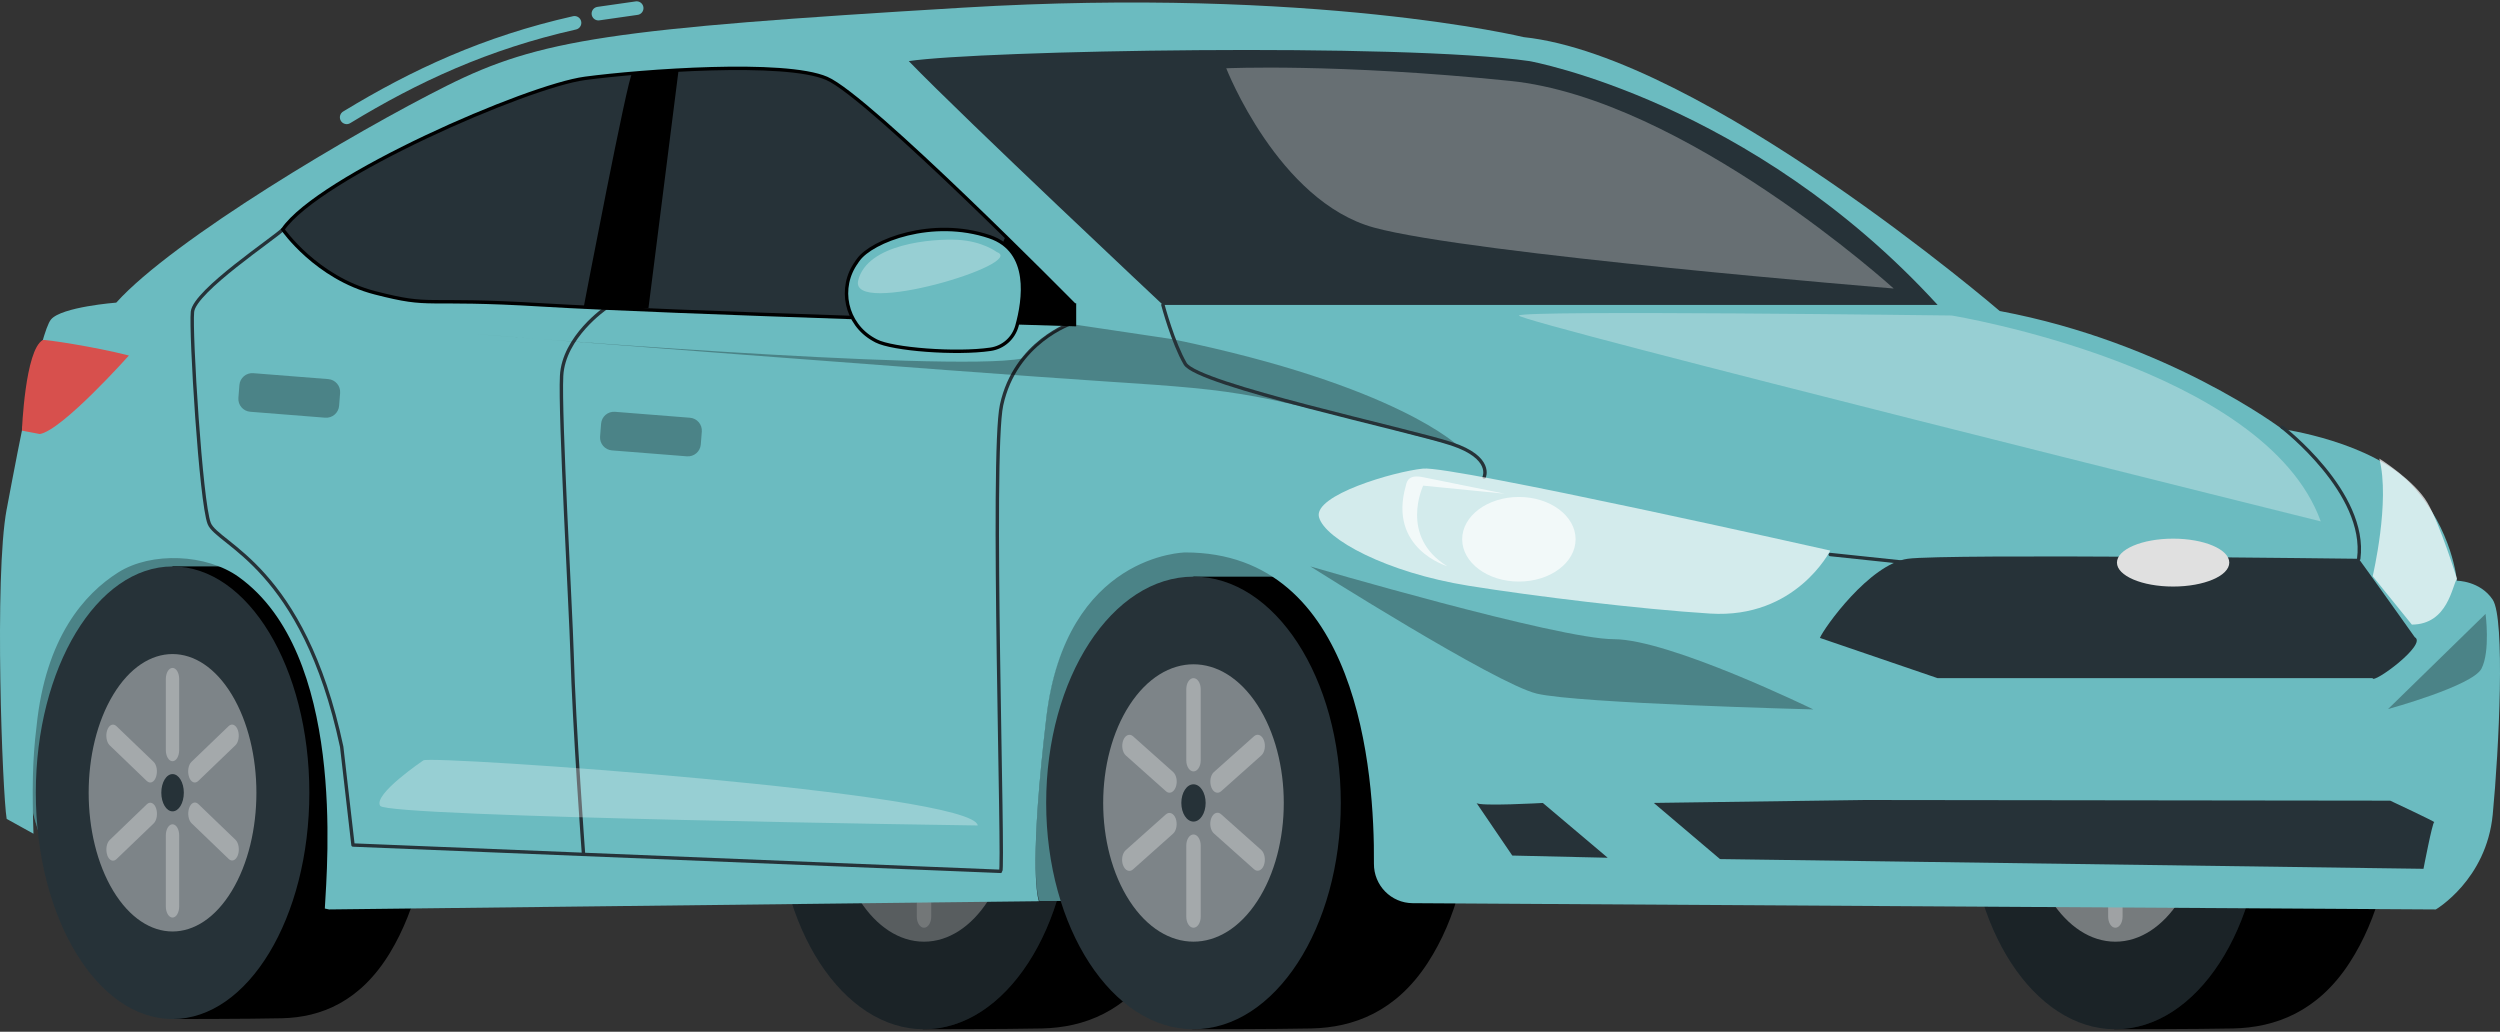 <svg width="126" height="52" viewBox="0 0 126 52" fill="none" xmlns="http://www.w3.org/2000/svg">
<rect x="0" y="0" width="126" height="52" fill="#333333" stroke="none"/>
<path d="M46.513 51.873C46.513 51.873 50.746 51.873 52.511 51.834C54.625 51.789 56.765 50.997 58.368 48.532C61.269 44.08 61.269 36.856 58.368 32.404C56.919 30.177 54.126 29.063 52.226 29.063H46.567C43.667 33.515 43.613 47.418 46.51 51.87L46.513 51.873Z" fill="black"/>
<path d="M46.57 51.874C50.67 51.874 53.994 46.767 53.994 40.468C53.994 34.169 50.67 29.063 46.57 29.063C42.469 29.063 39.145 34.169 39.145 40.468C39.145 46.767 42.469 51.874 46.57 51.874Z" fill="#263238"/>
<path opacity="0.4" d="M46.57 47.461C49.084 47.461 51.121 44.331 51.121 40.469C51.121 36.607 49.084 33.477 46.57 33.477C44.056 33.477 42.019 36.607 42.019 40.469C42.019 44.331 44.056 47.461 46.57 47.461Z" fill="white"/>
<g opacity="0.3">
<path d="M46.207 34.736V38.321C46.207 38.63 46.369 38.879 46.57 38.879C46.771 38.879 46.934 38.63 46.934 38.321V34.736C46.934 34.427 46.771 34.178 46.57 34.178C46.369 34.178 46.207 34.427 46.207 34.736Z" fill="white"/>
</g>
<g opacity="0.3">
<path d="M46.207 42.615V46.2C46.207 46.509 46.369 46.758 46.57 46.758C46.771 46.758 46.934 46.509 46.934 46.2V42.615C46.934 42.306 46.771 42.057 46.57 42.057C46.369 42.057 46.207 42.306 46.207 42.615Z" fill="white"/>
</g>
<g opacity="0.3">
<path d="M45.183 39.882C45.357 40.032 45.576 39.939 45.675 39.672C45.777 39.405 45.717 39.062 45.543 38.909L43.523 37.108C43.348 36.955 43.126 37.048 43.027 37.315C42.928 37.583 42.988 37.925 43.162 38.078L45.183 39.879C45.183 39.879 45.186 39.879 45.189 39.882H45.183Z" fill="white"/>
</g>
<g opacity="0.3">
<path d="M50.119 43.602C50.218 43.334 50.158 42.992 49.984 42.839L47.963 41.038C47.789 40.882 47.567 40.972 47.465 41.239C47.363 41.506 47.423 41.851 47.6 42.007L49.62 43.809C49.794 43.965 50.02 43.872 50.119 43.605V43.602Z" fill="white"/>
</g>
<g opacity="0.3">
<path d="M43.025 43.615C43.124 43.882 43.349 43.972 43.52 43.819L45.54 42.018C45.715 41.862 45.772 41.519 45.672 41.249C45.57 40.982 45.348 40.892 45.174 41.048L43.154 42.849C42.98 43.002 42.919 43.345 43.022 43.612L43.025 43.615Z" fill="white"/>
</g>
<g opacity="0.3">
<path d="M47.468 39.678C47.57 39.946 47.792 40.033 47.966 39.877L49.987 38.075C50.161 37.922 50.221 37.58 50.119 37.313C50.017 37.045 49.794 36.952 49.62 37.108L47.6 38.91C47.426 39.063 47.366 39.405 47.468 39.672C47.468 39.672 47.468 39.675 47.468 39.678Z" fill="white"/>
</g>
<path d="M46.569 39.529C46.23 39.529 45.957 39.949 45.957 40.468C45.957 40.988 46.23 41.408 46.569 41.408C46.909 41.408 47.182 40.988 47.182 40.468C47.182 39.949 46.909 39.529 46.569 39.529Z" fill="#263238"/>
<path opacity="0.3" d="M46.57 51.874C50.67 51.874 53.994 46.767 53.994 40.468C53.994 34.169 50.67 29.063 46.57 29.063C42.469 29.063 39.145 34.169 39.145 40.468C39.145 46.767 42.469 51.874 46.57 51.874Z" fill="black"/>
<path d="M69.167 45.41C69.167 45.41 70.761 27.745 59.74 27.745C59.74 27.745 53.709 27.814 52.739 36.064C51.77 44.314 52.394 45.41 52.394 45.41H69.17H69.167Z" fill="#6BBBC0"/>
<path opacity="0.3" d="M69.167 45.41C69.167 45.41 70.761 27.745 59.74 27.745C59.74 27.745 53.709 27.814 52.739 36.064C51.77 44.314 52.394 45.41 52.394 45.41H69.17H69.167Z" fill="black"/>
<path d="M18.734 46.115C18.734 46.115 20.488 27.276 8.962 25.03C8.962 25.03 2.462 25.111 1.415 34.58C0.37 44.049 4.921 45.682 4.921 45.682L18.734 46.115Z" fill="#6BBBC0"/>
<path opacity="0.3" d="M18.734 46.115C18.734 46.115 20.488 27.276 8.962 25.03C8.962 25.03 2.462 25.111 1.415 34.58C0.37 44.049 4.921 45.682 4.921 45.682L18.734 46.115Z" fill="black"/>
<path d="M8.647 51.359C8.647 51.359 12.576 51.359 14.216 51.32C16.179 51.275 18.164 50.482 19.656 48.018C22.349 43.565 22.349 36.342 19.656 31.89C18.311 29.662 15.717 28.548 13.954 28.548H8.701C6.008 33.001 5.957 46.904 8.65 51.356L8.647 51.359Z" fill="black"/>
<path d="M8.698 51.359C12.505 51.359 15.591 46.253 15.591 39.954C15.591 33.655 12.505 28.549 8.698 28.549C4.891 28.549 1.805 33.655 1.805 39.954C1.805 46.253 4.891 51.359 8.698 51.359Z" fill="#263238"/>
<path opacity="0.4" d="M5.707 44.9C7.358 47.629 10.033 47.629 11.684 44.9C13.336 42.171 13.336 37.743 11.684 35.011C10.033 32.282 7.358 32.282 5.707 35.011C4.056 37.74 4.056 42.168 5.707 44.9Z" fill="white"/>
<g opacity="0.3">
<path d="M8.358 34.222V37.806C8.358 38.115 8.509 38.365 8.695 38.365C8.881 38.365 9.031 38.115 9.031 37.806V34.222C9.031 33.912 8.881 33.663 8.695 33.663C8.509 33.663 8.358 33.912 8.358 34.222Z" fill="white"/>
</g>
<g opacity="0.3">
<path d="M8.358 42.102V45.687C8.358 45.996 8.509 46.245 8.695 46.245C8.881 46.245 9.031 45.996 9.031 45.687V42.102C9.031 41.793 8.881 41.544 8.695 41.544C8.509 41.544 8.358 41.793 8.358 42.102Z" fill="white"/>
</g>
<g opacity="0.3">
<path d="M7.407 39.368C7.569 39.518 7.773 39.425 7.863 39.157C7.956 38.89 7.902 38.548 7.74 38.395L5.864 36.594C5.701 36.441 5.494 36.534 5.404 36.801C5.311 37.068 5.368 37.41 5.527 37.563L7.401 39.365C7.401 39.365 7.404 39.365 7.407 39.368Z" fill="white"/>
</g>
<g opacity="0.3">
<path d="M11.992 43.087C12.085 42.82 12.028 42.478 11.868 42.325L9.995 40.523C9.833 40.367 9.626 40.457 9.533 40.724C9.44 40.992 9.494 41.337 9.656 41.493L11.529 43.294C11.691 43.45 11.899 43.357 11.992 43.09V43.087Z" fill="white"/>
</g>
<g opacity="0.3">
<path d="M5.404 43.1C5.497 43.368 5.704 43.458 5.866 43.304L7.743 41.503C7.905 41.347 7.959 41.005 7.866 40.735C7.773 40.468 7.565 40.377 7.403 40.533L5.53 42.335C5.368 42.488 5.314 42.83 5.407 43.097L5.404 43.1Z" fill="white"/>
</g>
<g opacity="0.3">
<path d="M9.529 39.164C9.622 39.431 9.829 39.518 9.991 39.362L11.865 37.561C12.027 37.408 12.081 37.065 11.988 36.798C11.895 36.531 11.687 36.438 11.525 36.594L9.652 38.395C9.49 38.548 9.436 38.891 9.529 39.158C9.529 39.158 9.529 39.161 9.529 39.164Z" fill="white"/>
</g>
<path d="M8.697 39.014C8.382 39.014 8.13 39.434 8.13 39.954C8.13 40.473 8.385 40.893 8.697 40.893C9.01 40.893 9.265 40.473 9.265 39.954C9.265 39.434 9.01 39.014 8.697 39.014Z" fill="#263238"/>
<path d="M60.098 51.873C60.098 51.873 64.331 51.873 66.096 51.834C68.21 51.789 70.35 50.997 71.954 48.532C74.854 44.08 74.854 36.856 71.954 32.404C70.503 30.177 67.711 29.063 65.811 29.063H60.152C57.252 33.515 57.198 47.418 60.095 51.87L60.098 51.873Z" fill="black"/>
<path d="M60.152 51.874C64.252 51.874 67.576 46.767 67.576 40.468C67.576 34.169 64.252 29.063 60.152 29.063C56.052 29.063 52.727 34.169 52.727 40.468C52.727 46.767 56.052 51.874 60.152 51.874Z" fill="#263238"/>
<path opacity="0.4" d="M56.934 45.413C58.711 48.142 61.593 48.142 63.37 45.413C65.147 42.684 65.147 38.256 63.37 35.527C61.593 32.798 58.711 32.798 56.934 35.527C55.156 38.256 55.156 42.684 56.934 45.413Z" fill="white"/>
<g opacity="0.3">
<path d="M59.789 34.736V38.321C59.789 38.63 59.951 38.879 60.152 38.879C60.353 38.879 60.516 38.63 60.516 38.321V34.736C60.516 34.427 60.353 34.178 60.152 34.178C59.951 34.178 59.789 34.427 59.789 34.736Z" fill="white"/>
</g>
<g opacity="0.3">
<path d="M59.789 42.615V46.2C59.789 46.509 59.951 46.758 60.152 46.758C60.353 46.758 60.516 46.509 60.516 46.2V42.615C60.516 42.306 60.353 42.057 60.152 42.057C59.951 42.057 59.789 42.306 59.789 42.615Z" fill="white"/>
</g>
<g opacity="0.3">
<path d="M58.765 39.882C58.939 40.032 59.158 39.939 59.257 39.672C59.359 39.405 59.299 39.062 59.125 38.909L57.105 37.108C56.931 36.955 56.708 37.048 56.609 37.315C56.51 37.583 56.57 37.925 56.744 38.078L58.765 39.879C58.765 39.879 58.768 39.879 58.771 39.882H58.765Z" fill="white"/>
</g>
<g opacity="0.3">
<path d="M63.701 43.602C63.8 43.334 63.74 42.992 63.566 42.839L61.545 41.038C61.371 40.882 61.149 40.972 61.047 41.239C60.945 41.506 61.005 41.851 61.182 42.007L63.202 43.809C63.377 43.965 63.602 43.872 63.701 43.605V43.602Z" fill="white"/>
</g>
<g opacity="0.3">
<path d="M56.606 43.615C56.706 43.882 56.931 43.972 57.102 43.819L59.122 42.018C59.297 41.862 59.353 41.519 59.255 41.249C59.152 40.982 58.93 40.892 58.756 41.048L56.736 42.849C56.562 43.002 56.502 43.345 56.603 43.612L56.606 43.615Z" fill="white"/>
</g>
<g opacity="0.3">
<path d="M61.05 39.678C61.152 39.946 61.374 40.033 61.548 39.877L63.569 38.075C63.743 37.922 63.803 37.58 63.701 37.313C63.599 37.045 63.377 36.952 63.202 37.108L61.182 38.91C61.008 39.063 60.948 39.405 61.05 39.672C61.05 39.672 61.05 39.675 61.05 39.678Z" fill="white"/>
</g>
<path d="M60.151 39.529C59.812 39.529 59.539 39.949 59.539 40.468C59.539 40.988 59.812 41.408 60.151 41.408C60.491 41.408 60.764 40.988 60.764 40.468C60.764 39.949 60.491 39.529 60.151 39.529Z" fill="#263238"/>
<path d="M106.557 51.873C106.557 51.873 110.79 51.873 112.555 51.834C114.669 51.789 116.809 50.997 118.412 48.532C121.313 44.08 121.313 36.856 118.412 32.404C116.962 30.177 114.17 29.063 112.27 29.063H106.611C103.711 33.515 103.657 47.418 106.554 51.87L106.557 51.873Z" fill="black"/>
<path d="M106.614 51.874C110.714 51.874 114.038 46.767 114.038 40.468C114.038 34.169 110.714 29.063 106.614 29.063C102.513 29.063 99.189 34.169 99.189 40.468C99.189 46.767 102.513 51.874 106.614 51.874Z" fill="#263238"/>
<path opacity="0.3" d="M106.614 51.874C110.714 51.874 114.038 46.767 114.038 40.468C114.038 34.169 110.714 29.063 106.614 29.063C102.513 29.063 99.189 34.169 99.189 40.468C99.189 46.767 102.513 51.874 106.614 51.874Z" fill="black"/>
<path opacity="0.4" d="M106.614 47.461C109.127 47.461 111.165 44.331 111.165 40.469C111.165 36.607 109.127 33.477 106.614 33.477C104.1 33.477 102.062 36.607 102.062 40.469C102.062 44.331 104.1 47.461 106.614 47.461Z" fill="white"/>
<g opacity="0.3">
<path d="M106.251 34.736V38.321C106.251 38.63 106.413 38.879 106.614 38.879C106.815 38.879 106.978 38.63 106.978 38.321V34.736C106.978 34.427 106.815 34.178 106.614 34.178C106.413 34.178 106.251 34.427 106.251 34.736Z" fill="white"/>
</g>
<g opacity="0.3">
<path d="M106.251 42.615V46.2C106.251 46.509 106.413 46.758 106.614 46.758C106.815 46.758 106.978 46.509 106.978 46.2V42.615C106.978 42.306 106.815 42.057 106.614 42.057C106.413 42.057 106.251 42.306 106.251 42.615Z" fill="white"/>
</g>
<g opacity="0.3">
<path d="M105.224 39.882C105.398 40.032 105.617 39.939 105.716 39.672C105.818 39.405 105.758 39.062 105.584 38.909L103.564 37.108C103.389 36.955 103.167 37.048 103.068 37.315C102.969 37.586 103.029 37.925 103.203 38.078L105.224 39.879C105.224 39.879 105.227 39.879 105.23 39.882H105.224Z" fill="white"/>
</g>
<g opacity="0.3">
<path d="M110.163 43.602C110.262 43.334 110.202 42.992 110.028 42.839L108.007 41.038C107.833 40.882 107.611 40.972 107.509 41.239C107.407 41.506 107.467 41.851 107.644 42.007L109.664 43.809C109.838 43.965 110.064 43.872 110.163 43.605V43.602Z" fill="white"/>
</g>
<g opacity="0.3">
<path d="M103.068 43.615C103.168 43.882 103.393 43.972 103.564 43.819L105.584 42.018C105.758 41.862 105.815 41.519 105.716 41.249C105.614 40.982 105.392 40.892 105.218 41.048L103.198 42.849C103.023 43.002 102.963 43.345 103.065 43.612L103.068 43.615Z" fill="white"/>
</g>
<g opacity="0.3">
<path d="M107.512 39.678C107.614 39.946 107.836 40.033 108.01 39.877L110.031 38.075C110.205 37.922 110.265 37.58 110.163 37.313C110.061 37.045 109.838 36.952 109.664 37.108L107.644 38.91C107.47 39.063 107.41 39.405 107.512 39.672C107.512 39.672 107.512 39.675 107.512 39.678Z" fill="white"/>
</g>
<path d="M106.613 39.529C106.274 39.529 106.001 39.949 106.001 40.468C106.001 40.988 106.274 41.408 106.613 41.408C106.953 41.408 107.226 40.988 107.226 40.468C107.226 39.949 106.953 39.529 106.613 39.529Z" fill="#263238"/>
<path d="M0.339 25.658C0.976 22.259 2.039 16.738 2.57 16.102C3.101 15.465 5.86 15.252 5.86 15.252C8.728 12.067 17.86 6.651 22.532 4.315C27.203 1.98 30.815 1.448 48.545 0.385C66.279 -0.677 76.79 1.871 76.79 1.871C85.815 2.826 100.786 15.675 100.786 15.675C109.262 17.264 115.014 21.623 115.014 21.623C115.014 21.623 119.58 22.259 121.598 24.49C123.615 26.721 123.828 29.269 123.828 29.269C123.828 29.269 124.996 29.269 125.633 30.224C126.269 31.179 125.951 37.763 125.633 41.056C125.314 44.346 122.765 45.836 122.765 45.836L71.212 45.52H71.2C70.107 45.514 69.237 44.62 69.246 43.527C69.285 38.912 68.465 27.843 59.738 27.843C59.738 27.843 53.706 27.912 52.736 36.162C51.905 43.236 52.244 45.049 52.358 45.421L16.584 45.836L16.371 45.79C16.494 43.548 17.419 32.947 12.033 29.08C10.421 27.921 7.638 27.789 5.96 28.849C4.26 29.921 2.294 32.121 1.841 36.619C1.624 38.339 1.621 39.894 1.687 42.02L0.336 41.272C0.123 39.999 -0.3 29.062 0.336 25.664L0.339 25.658Z" fill="#6BBBC0"/>
<path d="M118.88 28.162C119.145 28.513 121.705 32.115 121.705 32.115C122.366 32.467 119.58 34.505 119.58 34.178H97.652L91.723 32.151C91.924 31.656 94.221 28.426 96.151 28.162C98.081 27.897 118.88 28.162 118.88 28.162Z" fill="#263238"/>
<path d="M30.53 15.529C30.53 15.529 28.41 16.973 28.305 18.942C28.203 20.912 28.771 30.792 28.831 32.917C28.933 36.571 29.41 43.059 29.41 43.059" stroke="#263238" stroke-width="0.172" stroke-linecap="round" stroke-linejoin="round"/>
<path d="M54.036 16.284C54.036 16.284 51.172 17.218 50.479 20.415C49.938 22.913 50.611 43.805 50.434 43.916L17.791 42.589L17.221 37.638C15.284 28.53 10.964 27.455 10.544 26.383C10.123 25.311 9.595 16.764 9.7 15.713C9.805 14.663 13.885 11.961 14.251 11.565" stroke="#263238" stroke-width="0.172" stroke-linecap="round" stroke-linejoin="round"/>
<path d="M97.656 15.368H58.612C58.612 15.368 48.678 6.044 45.802 3.08C49.401 2.54 70.585 2.15 77.088 3.08C77.088 3.08 88.244 5.086 97.656 15.368Z" fill="#263238"/>
<path d="M54.151 15.37C54.151 15.37 43.796 4.863 41.665 3.95C39.533 3.038 32.376 3.569 29.485 3.95C26.591 4.331 16.08 8.904 14.255 11.567C14.255 11.567 15.936 13.998 18.905 14.761C21.874 15.524 21.112 14.989 27.356 15.37C33.598 15.752 54.154 16.361 54.154 16.361V15.37H54.151Z" fill="#263238"/>
<path d="M115.017 21.527C115.017 21.527 119.319 24.827 118.88 28.162" stroke="#263238" stroke-width="0.172" stroke-linecap="round" stroke-linejoin="round"/>
<path opacity="0.7" d="M123.831 29.172C123.582 29.52 123.384 31.466 121.558 31.481L119.583 29.04C119.583 29.04 120.478 25.26 119.916 23.11C119.916 23.11 121.694 24.224 122.342 25.335C122.99 26.446 123.831 29.169 123.831 29.169V29.172Z" fill="white"/>
<path opacity="0.3" d="M73.535 22.511C73.535 22.511 70.461 19.433 59.065 17.089L54.153 16.356C53.292 16.413 52.409 17.065 51.508 18.07C47.831 18.788 24.026 16.84 24.026 16.84C24.026 16.84 48.407 18.746 55.741 19.226C63.073 19.707 62.884 19.74 73.535 22.514V22.511Z" fill="black"/>
<path d="M2.159 17.137C2.234 17.095 4.783 17.477 6.497 17.918C6.497 17.918 3.129 21.695 2.006 21.875L1.105 21.704C1.105 21.704 1.262 17.627 2.159 17.137Z" fill="#D7504D"/>
<path d="M74.799 24.055C74.799 24.055 75.267 23.07 73.16 22.371C71.052 21.668 60.347 19.387 59.734 18.333C59.119 17.279 58.611 15.37 58.611 15.37" stroke="#263238" stroke-width="0.172" stroke-linecap="round" stroke-linejoin="round"/>
<path opacity="0.3" d="M49.278 41.604C49.278 41.604 19.544 41.186 19.163 40.616C18.782 40.045 21.339 38.322 21.339 38.322C21.721 38.061 49.086 39.944 49.278 41.604Z" fill="white"/>
<path d="M109.525 29.562C111.089 29.562 112.356 29.022 112.356 28.355C112.356 27.689 111.089 27.148 109.525 27.148C107.962 27.148 106.694 27.689 106.694 28.355C106.694 29.022 107.962 29.562 109.525 29.562Z" fill="#E0E0E0"/>
<path d="M120.466 40.353C120.466 40.353 122.774 41.434 122.684 41.437C122.594 41.44 122.144 43.788 122.144 43.788L86.688 43.298L83.35 40.467L93.995 40.32L120.469 40.353H120.466Z" fill="#263238"/>
<path d="M74.418 40.469C74.526 40.652 77.759 40.469 77.759 40.469L81.029 43.231L76.219 43.12L74.418 40.472V40.469Z" fill="#263238"/>
<path d="M96.118 28.357L92.245 27.948" stroke="#263238" stroke-width="0.172" stroke-linecap="round" stroke-linejoin="round"/>
<path opacity="0.7" d="M92.245 27.748C92.245 27.748 73.199 23.467 71.725 23.617C70.251 23.767 66.183 24.956 66.477 26.064C66.771 27.172 69.885 28.859 74.016 29.522C77.306 30.051 82.65 30.702 86.192 30.924C90.516 31.195 92.245 27.751 92.245 27.751V27.748Z" fill="white"/>
<path opacity="0.3" d="M91.392 35.755C91.392 35.755 84.139 32.215 81.338 32.215C78.537 32.215 66.039 28.547 66.039 28.547C66.039 28.547 75.388 34.467 77.456 34.959C79.525 35.452 91.392 35.755 91.392 35.755Z" fill="black"/>
<path opacity="0.3" d="M95.442 14.541C95.442 14.541 84.898 4.97 76.096 4.076C67.294 3.181 61.803 3.442 61.803 3.442C61.803 3.442 64.418 10.146 69.248 11.47C74.079 12.797 95.442 14.541 95.442 14.541Z" fill="white"/>
<path opacity="0.3" d="M125.272 30.937C125.272 30.937 125.521 32.825 125.065 33.702C124.606 34.575 120.357 35.737 120.357 35.737L125.272 30.94V30.937Z" fill="black"/>
<path opacity="0.7" d="M73.694 27.179C73.694 28.356 74.973 29.311 76.552 29.311C78.132 29.311 79.41 28.356 79.41 27.179C79.41 26.002 78.132 25.047 76.552 25.047C74.973 25.047 73.694 26.002 73.694 27.179Z" fill="white"/>
<path opacity="0.7" d="M75.832 24.882L71.728 24.477C71.728 24.477 70.506 27.037 72.938 28.535C72.938 28.535 69.942 27.653 70.855 24.477C70.912 24.197 71.041 23.909 71.731 24.053C71.953 24.101 75.835 24.882 75.835 24.882H75.832Z" fill="white"/>
<path opacity="0.3" d="M98.364 15.902C98.364 15.902 114.153 18.487 116.966 26.278C116.966 26.278 76.379 16.185 76.553 15.902C76.727 15.623 98.364 15.902 98.364 15.902Z" fill="white"/>
<path d="M54.151 15.369C54.151 15.369 43.796 4.861 41.665 3.949C39.533 3.036 32.376 3.567 29.485 3.949C26.591 4.33 16.08 8.902 14.255 11.565C14.255 11.565 15.936 13.997 18.905 14.759C21.874 15.522 21.112 14.988 27.356 15.369C33.598 15.75 54.154 16.36 54.154 16.36V15.369H54.151Z" stroke="black" stroke-width="0.172" stroke-miterlimit="10"/>
<path opacity="0.3" d="M34.773 21.054L30.996 20.755C30.637 20.727 30.324 20.994 30.295 21.353L30.244 22C30.216 22.358 30.484 22.672 30.842 22.7L34.619 22.999C34.978 23.027 35.292 22.759 35.32 22.401L35.371 21.754C35.4 21.396 35.132 21.082 34.773 21.054Z" fill="black"/>
<path opacity="0.3" d="M16.544 19.107L12.767 18.808C12.408 18.779 12.094 19.047 12.066 19.406L12.015 20.052C11.986 20.411 12.254 20.725 12.613 20.753L16.39 21.052C16.748 21.08 17.062 20.812 17.091 20.454L17.142 19.807C17.17 19.449 16.902 19.135 16.544 19.107Z" fill="black"/>
<path d="M31.862 3.697C31.667 3.712 29.409 15.531 29.409 15.531H32.682L34.201 3.532C34.201 3.532 32.054 3.679 31.862 3.697Z" fill="black"/>
<path d="M50.68 11.912L48.924 16.109L54.151 16.355V15.277L50.68 11.912Z" fill="black"/>
<path d="M43.18 13.199C43.207 13.163 43.234 13.124 43.264 13.085C43.946 12.145 46.978 10.95 49.878 11.932C51.995 12.649 51.613 15.135 51.253 16.429C51.079 17.05 50.56 17.51 49.923 17.603C48.188 17.858 44.978 17.606 44.162 17.183C44.117 17.159 44.075 17.137 44.033 17.113C42.631 16.33 42.231 14.496 43.183 13.202L43.18 13.199Z" fill="#6BBBC0" stroke="black" stroke-width="0.172" stroke-linecap="round" stroke-linejoin="round"/>
<path opacity="0.3" d="M50.239 12.704C50.239 12.704 49.527 12.154 48.266 12.088C47.005 12.022 43.706 12.277 43.253 14.136C42.802 15.997 51.815 13.277 50.239 12.704Z" fill="white"/>
<path d="M17.473 5.913C20.907 3.824 24.489 2.158 28.956 1.152" stroke="#6BBBC0" stroke-width="0.686" stroke-linecap="round" stroke-linejoin="round"/>
<path d="M30.16 0.686L32.088 0.41" stroke="#6BBBC0" stroke-width="0.686" stroke-linecap="round" stroke-linejoin="round"/>
</svg>
